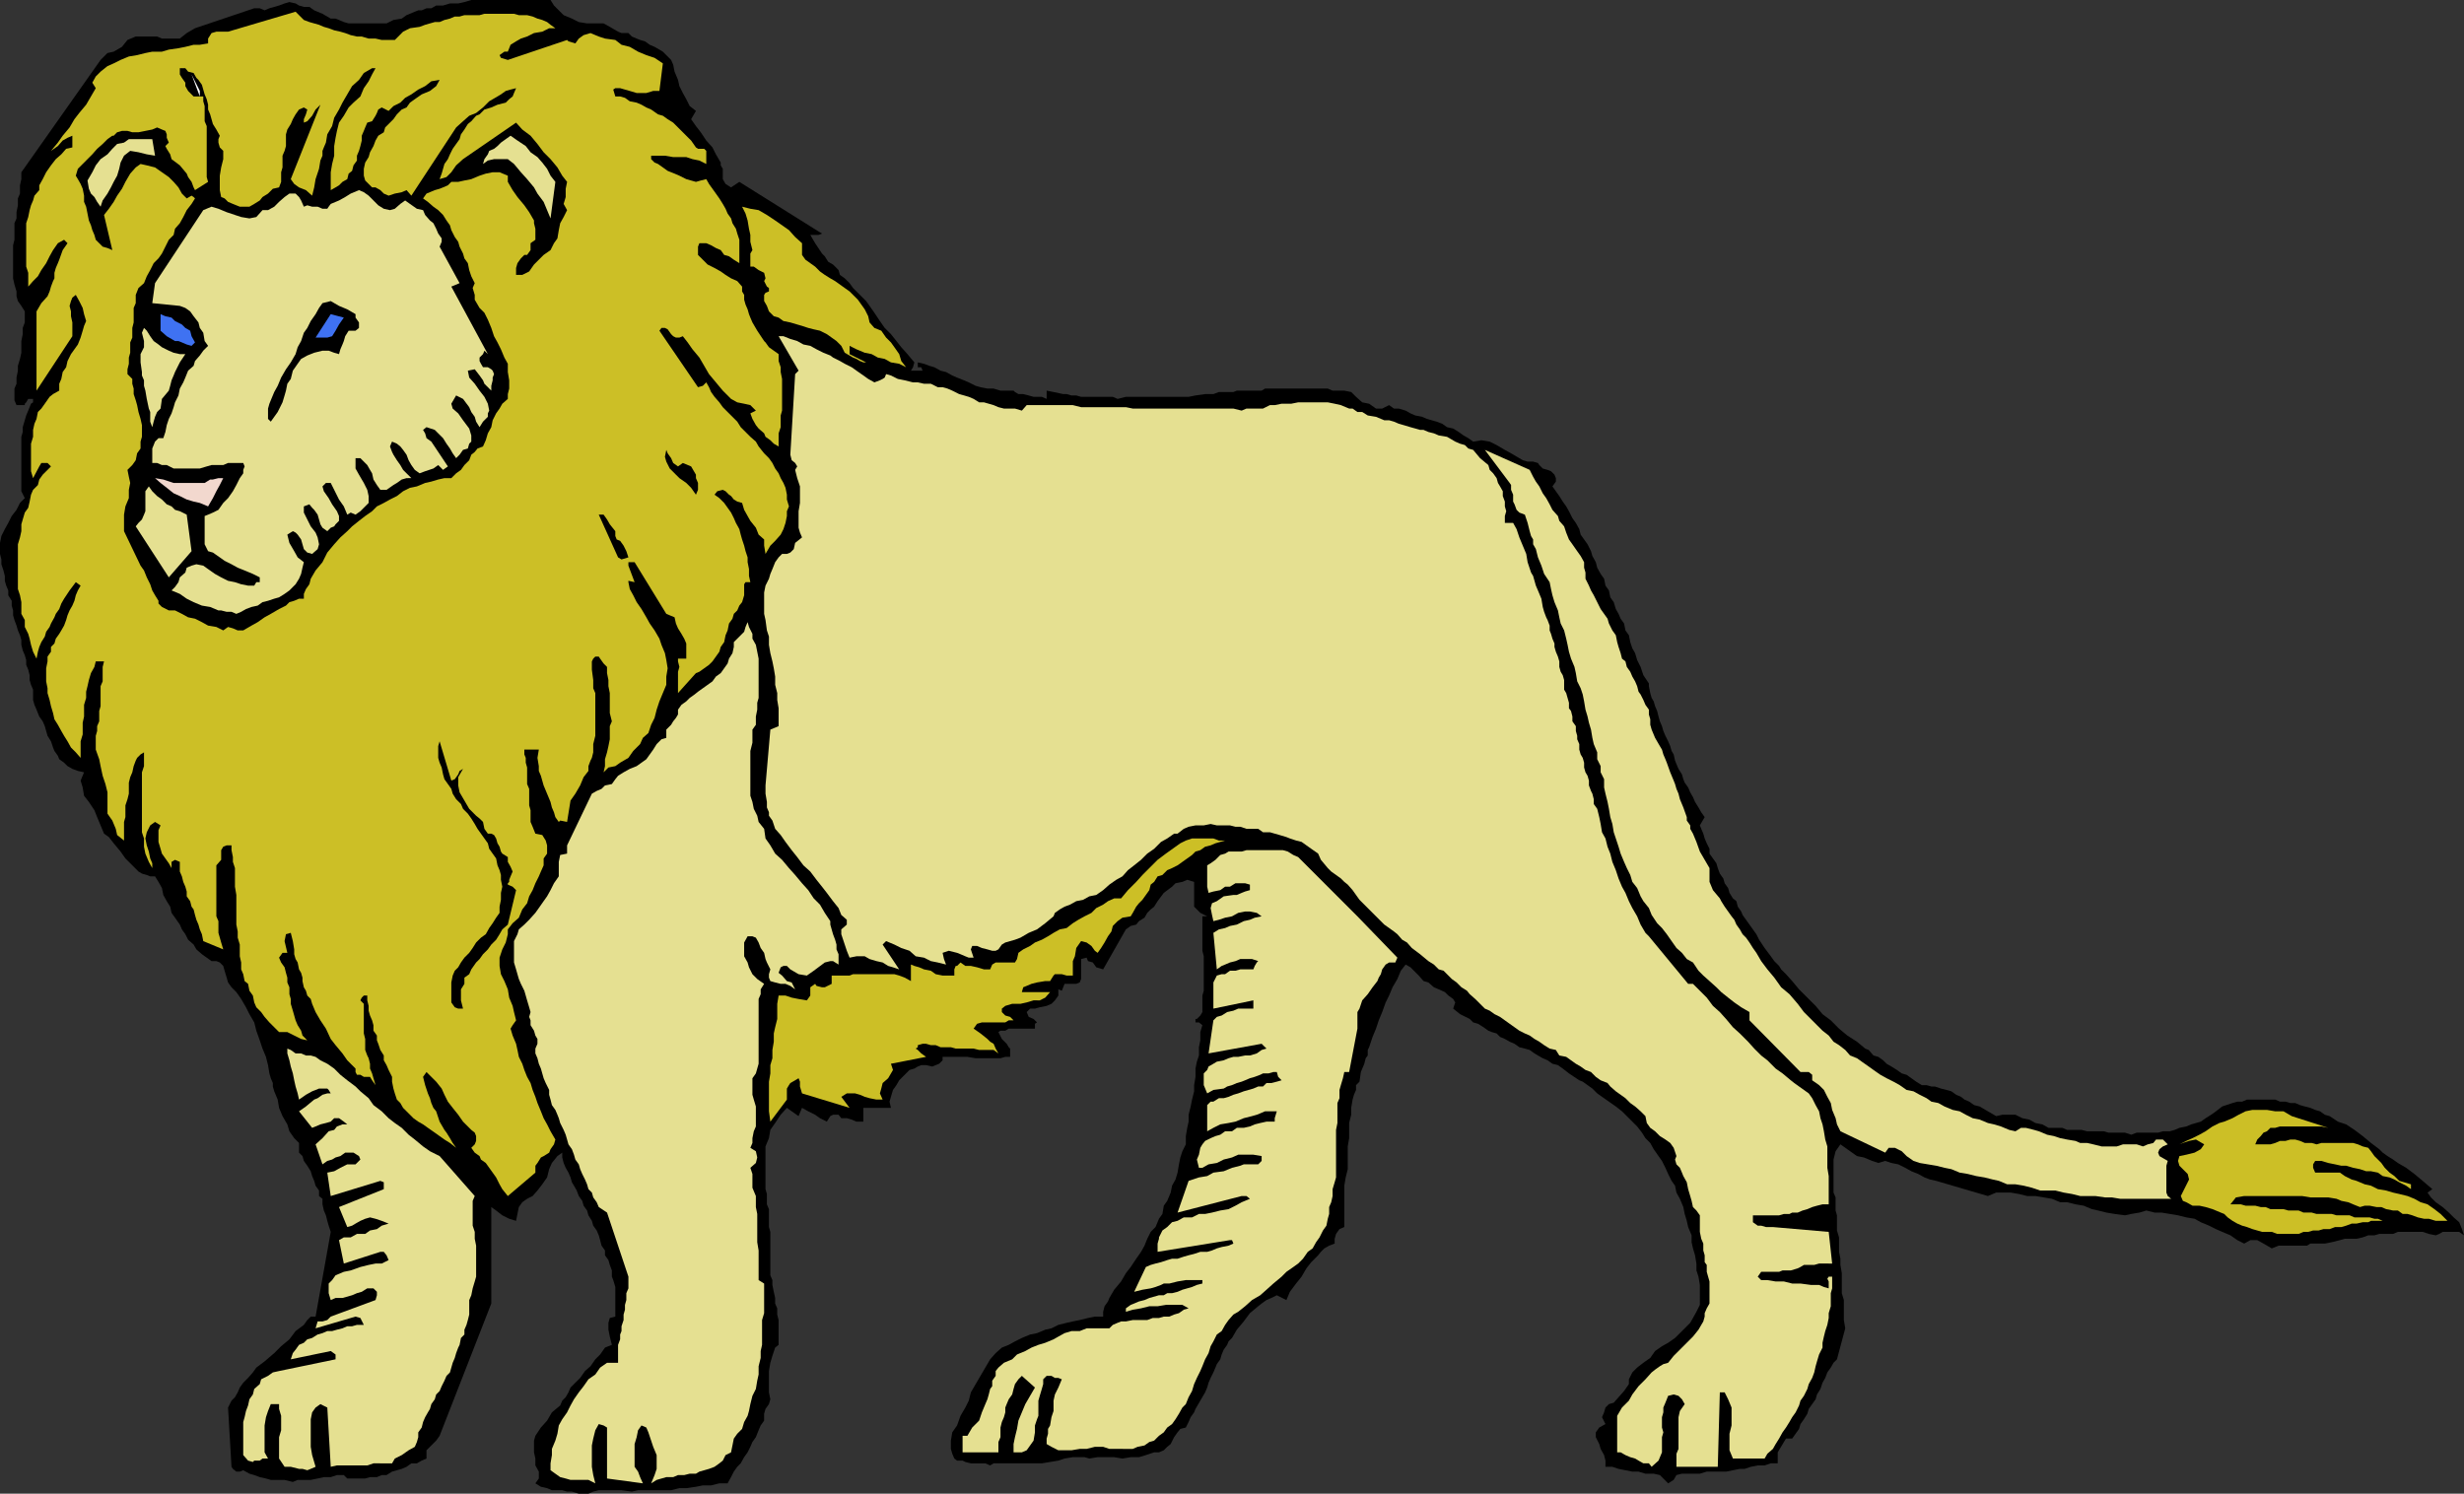 <svg xmlns="http://www.w3.org/2000/svg" width="357.598" height="216.801"><rect width="100%" height="100%" fill="#333333" stroke="none"/><path d="m79.898 0 .5.8.7.7.703.7L83 2.7l1 .5 1.2.198h2.398l.902.5 1.2.7.5.203h1l.5.5.698.297.5.203.7.199.703.5.699.3 1.2.7 1.198 1.2.301.698.2 1 .5 1.2.199.902.5 1 .5.898.5 1 .902.7-.7 1.203.7 1 .7.898.8 1.2.898 1 .5 1 .7 1.199V24l.3.5V26l.403.7.797.5 1.203-.802 11.5 7.2.5.3-.5.2h-1.203l.703 1.203 1 1.5.398.398.5.801.7.398.8.801.2.7.699.5.703.699.5.703 1.898 1.898.5.7.7 1 .8 1.199.7 1 .902.902.797 1 .703.898.898 1 1 1.2-.199.703-.3.5h1.698l-.199-.5h-.5v-.703l.899.203.8.297.7.203.902.5.8.199.9.5.698.3 1 .4.7.3 1 .5.703.2 1 .198h.898l1 .301h1.899l.203.2.5.3h.699l.8.2.7.199h1.2l.698.3V56.7l1 .2 1.403.3h.5l.699.2h.7l.698.199h4.602l.7.3 1.198-.3h9.102l1-.2 1.398-.199h1.2l.8-.3H179l.5-.2h3.598l.5-.3h9.101l.7.3h1.699l1 .2.703.699.898.8 1 .2 1 .703h.899l1-.5.703.5H203l1 .297.7.402.698.3 1 .2.7.3.703.2.699.2.8.3.7.5.898.2.801.5.7.5.699.398.703.5 1.199-.2 1.2.2 1 .5 1.198.703.903.5 1.199.699.5.3.7.2h.8l.7.2.198.3.5.5.7.2.5.198.5.5.203.5v.5l-.5.7.5.703.5.699.5.8.5.7.398.7.5 1 .5.698.5.903.2.797.5.703.5.699.5 1 .199.7.5.898.203.8.5.903.5.699.199 1 .5.7.2 1 .5.698.3 1 .398.7.301.703.5.699.2 1 .5.7.199 1 .3.898.403.703.297 1 .5 1L238.5 98l.8 1.2v.398l.2 1 .2.703.3.5.2.699.3.7.2.8.198.7.301.698.2.7.3.703.399.797.3.703.2.699.3.5.2.898.203.5.297.7.5.8.203.7.199.5.5.703.3.699.4.7.3.698.5.801.398.7.5.699-.699 1.203.2.5.3.699.2.7.3.698.399.801v.7l.5.699.5.703.203.699.297.8.5.7.203.7.5.698.199.7.5.8.5.403.2.797.5.703.198.5 2 2.797.403.8.797 1.2.902 1.203.5.699.7.7.3.5.7.698.898 1 1 1.2L263.5 146l1 1.2 1.2.898 1.198 1.203 1.2 1 1.402.898 1.2 1 .5.2.698.8.7.2.703.5.5.5.699.402.8.5.7.5.7.199 1.398 1 .8.5h.7l.703.2h.5l.898.3.801.2.7.198.698.5.7.301.5.399.703.3.699.5.8.2 1.2.703 1.2.699.898-.2h1.902l1 .5 1 .2.898.5 1 .2.903.5h2l.699.3h2.098l.8.2h2.403l.699.198h2.398l.903.301.797-.3h3.101l.7-.2h1l.699-.199.703-.3 1-.2.699-.3 1.398-.4.7-.5.8-.5.7-.5.902-.702 1.5-.5.7-.2h.698l.7-.3h4.101l.7.3h.8l.7.2h.699l.703.3.699.2.8.203.7.297.7.203.698.5.7.199 1.203.8 1.199.4 1.2.8 1.198.898 1.2 1 1.203.903.5.5.699.5.8.5.7.5 1.2.699 1.198.898 1.2 1 1.402 1.2-.7.5.5.703.7.699 1 .7.898.8.7.7.8.698.403 1 .297.903-.7-.5H354.5l-.5.297-.5.203-1-.203-.902-.297H348l-.7.297h-2l-.702.203h-.899l-.8.297-.899.203h-1.7l-.702.199-1.2.3-1 .2h-2.097l-.5.3h-4.102l-1 .4-1.199-.7-.902-.5h-1l-.899.5-1-.5-1-.7-1.199-.5-.902-.402-1-.5-1.2-.5-.898-.5-1.2-.199-1.202-.3-2.399-.399h-1l-1.199-.3-1 .3-1.2.2-.902.198-1.5-.199L305.7 176l-1.199-.3-.902-.2-1.2-.5-1.199-.2-1.199-.3h-1l-1.2-.5-1.202-.2-1.2-.202H294.2l-1.2-.298-1.2-.203h-2.1l-1.2.5-7.5-2.2-.902-.199-.797-.3-.903-.5-1-.399-.898-.5-1-.5-1-.2-.902-.3-1 .3-.899-.3-1.199-.5-1-.2-2.402-1.702-.7 1-.3 1.203v4.797l.3.703v1.898l.2.7v2.199l.3 1v2.101l.2 1v.899l.203 1.203v2.898l.297 1v2.899l.203 1.203-1.203 4.5-.5.5-.399.699-.5.7-.3.8-.399.7-.3.898-.5.8-.2.7-.5.703-.5.699-.2.7-.5.8-.5.7-.202.698-.5.7-.5.703h-.899l-1.199 2v1.597h-1l-.902.301h-1l-1 .2-.899.3h-.699l-2 .399h-2.8l-1 .3h-2.602l-.797.2-.403.703-.8.5-1.2-1.203-.898-.2h-1.2l-1-.3h-.902l-2-.399-.898-.3h-1V212l-.2-.8-.5-.9-.202-.702-.5-1v-.7l.5-.699.902-.5-.5-1 .3-.699.2-.7.5-.5.7-.202.698-.797.801-.903.7-1v-.699l.5-1 .699-.699.902-.7 1-.702.7-1 1-.7.898-.5 1-.699.703-.699 1.5-1.5.398-.7.5-.902.5-1V186.5l-.199-1.2-.3-.902v-1l-.2-1.199-.3-1-.2-.898v-1l-.5-1.203-.2-.899-.3-1-.2-1-.5-1.199-.5-.902-.202-1-.5-.7-.5-1-.399-.898-.5-1-.5-.7-.699-1-.5-.902-.7-.699-.5-.8-.702-.899-2.2-2.2-.898-.702-2-1.399-.7-.5-.702-.699-1.399-1-.5-.2-1.5-1-.898-.702-.703-.5-.797-.2-.703-.5-.7-.3-.699-.399-.5-.3-.699-.5-.7-.2-.8-.199-.7-.5-.702-.3-.7-.4-.699-.3-.5-.5-.699-.2-.5-.202-.7-.5-.8-.5-.7-.2-.5-.5-1.402-.699-1-.8.301-.899-.3-.5-.7-.5-.5-.5-.898-.402-.703-.297-.797-.703-.703-.2-.7-.8-1.199-1.2L204 140l-.7.898-.5 1.2-.702 1.203-.5 1.199-.5 1-.5 1.398-.5 1.2-.399 1.203-.5 1.199-.5 1.5-.199.398v.801l-.3.399-.2.8-.5 1.2-.2 1.402-.5.5v.7l-.3.698-.2.7-.202 1.203v1L195.8 163v2.2l-.203 1.198v3.301l-.297 1.2-.203 1.199v6l-.7.3-.5.7-.199.703v.699l-.8.3-.7.4-.5.5-.398.5-1 1-.703.898-.7 1.203-.8 1-.899 1.199-.5 1.2-1.398-.7-.801.398-.7.301-.702.5-.5.399-1.2 1-.898 1.203-1 1.199-.7 1.2-.5.5-.202.5-.5.698-.297.7-.203.703-.5.699-.2.5-.3.7-.399.8-.3.7-.2.698-.3.7-.7 1.203-.699 1.199-.2.5-.5.7-.3.698-.402.801-.797.2-.403.5-.5.699-.5 1-.5.402-.5.5-.699.3h-.699l-1.2.4-1 .3h-1.202l-1.2.2-1.199-.2H159.3l-1.203.2-.7-.2H155.7l-1.199.2-.902.3-2.399.398h-7l-.5.301-.699-.3h-2.102l-.8-.2-.399-.199h-.8l-.399-.3-.3-.7-.2-.7v-1.202l.2-1.2.698-1 .5-1.398.7-1.2.5-1 .3-1.202 2.801-4.797.801-.903.898-.8 1-.399.903-.5 1-.5 1.199-.5 1-.199 1.2-.5.898-.2 1-.5 1.203-.3.898-.2 1-.202 1.2-.297 1-.203h1.199v-.7l.203-.8.5-.7.199-.5.7-1.199 1-1.199.698-1.2.7-.902.8-1.199.7-1 .5-.898.402-1 .5-1 .7-.703.5-1.2.5-.699.198-1.199.5-.7.5-1.202.2-1 .5-.899.3-1 .2-1.199.203-1 .297-.902.5-1v-1.2l.203-1.199.199-.898v-1l.3-1.203.2-1 .3-1.2v-.898l.2-1.2v-1.202l.2-1 .3-.899V152l.2-1v-1.2l.3-1-.5-.402h-.5v-.5h.2l.5-.5.3-.5V144.5l.2-.7v-5l-.2-.8v-5h.7l-1-.5-.5-.5-.4-.402V128l-1-.3-.702.3-1 .2-.5.5-1.2.898L168 130.8l-.5.797-.5.402-.5.5-.402.7-.797.5-.403.5-.8.198-.7.5-3.3 5.801-1-.3-.5-.7-.7-.199-.199-.5-.8.2v2.898l-.2.5-.5.203H154.5l-.2.5-.202.5-.5-.203v.902l-.5.7-.5.5-.7.3-1 .2-.699.198h-.699l-.5.5.3.7.7.3.5.5-.3.2v.703h-3.802l-.5.297h-.699l-.3.203.5 1 .699.699.3.5.2.2v1.198h-.7l-.699.2h-3.601l-1.2-.2h-3.597v.5l-.5.5-.5.2-.5.203-.903-.203h-.699l-.5.203-.5.297-.699.203-1.5 1.5-.402.699-.5.7-.297 1-.203.698.203.903h-4v2h-1l-.703-.301-.7-.2h-.8l-.399-.5h-.8l-.399.2-.5.8-1-.5-.7-.5-1-.5-.902-.5-.5 1.2-1.699-1.2-.898 1-.801 1.2-.7 1-.202 1.2-.5 1.198v6.2l.203.703v1.5l.297.699v2.598l.203.703v6.297l.297.703v.699l.203 1 .199.898v.801l.3.7v.902l.2.797v3.601l-.5.399-.402 1.203-.297 1-.203 1.199v3.098l.203 1-.203.703-.5.699-.2.7v1l-.5.698-.3.7-.399 1-.5.703-.3.699-.399.8-.5.7-.5.898-.5.5-.5.7-.402.8-.5.903h-1.2l-1.199.297H102l-1 .203-1.402.199h-1l-1.2.3h-4.8l-.899.2-1.5-.2h-3.3l-.801.2-.7.3H84l-1-.3h-.7l-.702-.2h-1.5l-.7-.3-.898-.2-.8-.5.5-.702v-1l-.5-.899v-1l-.2-.898v-1.703l.2-.7.8-1.199.898-1 .7-1.199 1.203-1 .297-.7.5-.5.402-.702.3-.7L84.2 200l.698-1 .801-.7.7-1 .699-.702.703-1 1-.399L88.5 194l-.2-1v-1l.2-.7.8-.202V186.8l-.3-1-.2-.5v-.903l-.3-.8-.2-.7-.5-.699v-.699l-.5-.7-.202-.8-.2-.7-.3-.702-.5-.7-.2-.699-.5-.8-.199-.7-.5-.699-.199-.7-.5-.702-.3-.797-.4-.703-.3-.5-.2-.7-.3-.699-.402-.699-.297-.7-.203-.8v-.7l-.7.5-.8 1-.399.9-.3 1.198-.7 1-.699.903-.7.797-.8.402-.7.5-.5.7-.202 1-.2 1-1-.302-1-.5L72 175.7l-.7-.5v14l-7.5 19.2-.5.699-1.402 1.402v1.2l-.699.3-.699.398h-.8l-.7.5-.7.301-.702.2-.7.199-.8.5h-.7l-.699.3h-1l-.699.2h-2.602l-.5-.5h-1l-.898.3h-1l-.902.2-1 .203h-1.899l-.699.297-1.2-.297h-2l-.702-.203-.899-.2-.8-.3-.7-.2-.898-.5-.5.2h-.5l-.5-.399-.203-.3-.5-8.598.5-1 .5-.5.402-.703.3-.7.5-.699.7-.699.7-.8.5-.7 1.198-.902 1.403-1.2 1-1 1.199-1 .898-1.199 1.2-.898.5-.703.5-.5h.703L48 178.8l-.3-.903-.2-.699-.2-.8-.3-.7-.2-.898v-.8l-.5-.402v-.797l-.5-.703-.202-.7-.297-.699-.203-.699-.5-.8-.5-.7-.2-.7-.5-.5v-1.402l-.699-.699-.699-1-.3-1L41 162l-.5-1.2-.2-1.202-.5-1.2-.202-.699v-.5l-.297-.699-.203-.7-.2-1.202-.3-1.2-.5-1.199-.399-1.199-.5-1.402-.3-1.2-.7-1.199-.5-1L35 145l-.7-1-.702-.7-.5-.702-.2-.7-.3-1-.2-.699-.5-.5-.5-.199H30.7l-1.398-1-.801-.7-.402-.702-.797-.7-.403-.8-.5-.7-.3-.699-.7-1-.5-.699-.199-.902-.5-.797-.5-.903-.199-1L23 128l-.5-.8h-.7l-.5-.2-.702-.2-.5-.3-.899-.902-1-1-.699-1-1-1.2-.7-.898-.702-.5-.5-1.2-.5-1.202-.399-1-.8-1.2-.7-.898-.199-1.2-.3-1 .5-1.202-.9-.2-.8-.3-.7-.399-.5-.5-.702-.5-.2-.5-.5-.699-.199-.5-.3-.902-.5-.797-.2-.703-.199-.7-.3-.699-.5-.699-.4-1-.3-.7-.2-.702v-1.5l-.3-.7-.2-.699V98l-.202-.8-.297-.7v-.7l-.203-.702-.297-.7-.203-.8v-.7l-.2-.699-.3-.699-.2-.7-.3-.8-.2-.7v-.702l-.199-.7V87.2l-.5-.8v-.7L.9 85l-.2-.7v-.702L.5 82.8l-.3-.903V81.2l-.2-.8v-1.6l.2-1 .5-1 .5-.903.5-1L2.397 74l.5-1 .7-.7-.5-1v-7.902L3.3 62.7V62l.297-1 .203-.7.297-.702.203-.5.199-.5.3-.2v-.5h-.702l-.297.5-.203.2v.203h-1.2l-.3-.703v-1.7l.3-.699v-.898l.2-1v-.703l.3-1 .2-.899V49.5l.203-1v-.902l.297-.797v-1.602l-.5-.8-.5-.7-.2-.699v-.7l-.3-1-.2-.902v-4.8l.2-.797v-2.403l.3-.699v-.898l.2-1v-1l.3-.703v-1.2l.2-.898v-1l.5-.7 11-15.6 1-1 .902-.2 1.2-.7.8-1 1.2-.5h3.1l.7.298h2.598l1-.797 1.203-.703 8.597-2.899h.801l.7.301.699-.3.703-.2.699-.2.8-.3.7-.2.898.2.5.3.7.2h.8l.7.5L46.8 2l1.2.7h.7l.5.198.698.301.7.2h5.5l1-.5 1.203-.2.699-.5 1.2-.5.5-.199h.5l.698-.3h.7L63.3.8h1l1-.3h1.2l.898-.2 1-.3h11.5"/><path fill="#ccbf26" d="M80.598 4.098h-.899l-1 .5L77.5 4.8l-1 .5-.902.297-.7.402-.8.5-.399 1h-.5L72.5 8l.2.398 1 .301 8.6-2.898.2.199 1 .3.5-.702.7-.5 1-.297 1.198.5.903.297 1.5.203.898.699 1.2.3 1.199.7L93.8 8l1.2.398 1.2.801-.5 4h-.9l-1 .301h-1.402l-1-.3L90 12.8h-.7l-.3.2.3 1h.7l.7.2.698.5 1 .198.7.301.703.399.699.3 1 .7.7.203.698.5.801.5 1.899 1.898.703.7.699 1 .3.199h.9l.3.3v1.903l-1-.5-1-.203-.902-.297h-1.899l-1.199-.203h-2v.5l.5.5.5.203 1.398 1 1 .398.7.301 1 .5.703.2.699.198.7-.199.8-.199.398.7 1 1.398.5.703.5.797.403.703.297.699.5.7.203.698.5.801.199.7.3.902v3.398l-.8-.5-.7-.5-.702-.199-.5-.7-.7-.3-.699-.402-.699-.297h-1l-.2.5V37l1.4 1.398 1 .5.898.5.703.5.797.5.902.403.7.797v.703l.3.5v.699l.2.7.3.698.2.7.198.5.301.703.7 1.199 1 1.5.199.2.5.698.703.5.699.5v1l.3.903V54l.2 1v4.598l-.2.703V62l-.3.898v1.903l-.7-.403-.5-.5-.702-.5-.2-.5-.8-.699-.399-.5-.5-.898-.3-.801.8-.402-.8-.797-.899-.203-1-.2-.902-.5-1.2-1.199-2-2.398-.699-1.203-.699-1.2-1-1.199-.7-1-.702-.898-.5.199h-.5l-.399-.2-.3-.3-.5-.7-.399-.202H96l-.3.402 5.6 8.2.7-.2.5-.5.398.7.301.698.5.7.7.8.5.7.699.703.703.699.699.7.5.8 1.398 1.398.801.7.399.703.8 1 .7.699.5.7.402.8.5.7.3.698.4.7.3.703.2 1v.699l.3 1-.3.7v.698l-.2 1-.3.903-.4.797-.8.902-.7.7-.702 1.198-.2-1.199v-.898l-.8-.703-.399-1-.8-1-.399-.7L108 74l-.3-1-.7-.2-.5-.3-.402-.5-.297-.2-.5-.5-.403-.202-.8.203-.399.5.7.5.699.699 1 1.398.402.801.3.7.5.902.2.797.2.703.3.898.2.801.3.898v.7l.2 1v1l.198.902h-.699l-.199.3v1.598l-.3 1-.4.5-.3.7-.5.5-.2.703-.5.699-.202 1-.297.7-.203 1-.5.698-.2.7-.5.703-.5.699-.5.5-1.398 1-.5.2-2.602 2.898V97.5l.2-.7-.2-.8v-.402h1.2v-2.2L99.3 92.7l-.402-.7-.5-.8-.3-.7-.2-.902-1.199-.5-4.601-7.5h-.899v.5l.899 2.402-.899-.2v.2l.2 1 .5.898.5 1 .699 1 .703 1.2.5.902.699 1 .7 1.2.3.898.5 1.203.2 1L96.897 97l-.199 1.2v1.198l-.5 1.2-.5 1.203L95.3 103l-.301 1.2-.5 1-.402 1.198-.797.7-.403.902-1 1-.699 1-1.199.7-.7.5-1 .198-.702.7.203-.899v-1l.297-1 .203-.898.199-1v-1.903l.3-.699-.3-1.199v-2.902l-.2-1v-.899l-.202-1v-.898l-.5-.5-.5-.703-.2-.297h-.5l-.3.297-.2.402v1.2l.2 1.5v1.198l.3.7v6.203l-.3 1.199v1.2l-.2.8-.199.398-.3.801v.7l-.7.902-.5 1.199-.699 1.2-.7 1-.5 3.1-1-.202-.202.203-.5-.703-.2-.7-.3-.699-.2-.8-1-2.399-.199-.7-.199-.702-.3-.7v-.699L78 110l.2-1.2h-2.102v.7l.203.5v.7l.199.698v2.403l.3.699v2.398l.2.7v1.703l.3.699.4 1 1 .2.5.8.198.7v1.198l-.5.7v1l-.398.902-.3.7-.5 1-.4 1-.5.898-.3 1-.7.902-.5 1.2-.902.8-.699.898v.7l-.3 1.203-.5 1L72.5 139v1.2l.2 1.198.5 1 .5 1.2.198 1.203.5 1.199.2.898.3 1.2-.5.703-.3.5.3 1 .5 1.199.2.898.203 1 .5 1 .297.903.402 1 .5.898.3 1 .4 1 .3.899.5 1.203.398 1 .5.898.5 1 .7 1.2-.2.699-.5.703-.199.5-.8.5-.399.199-.5.8-.3.4v1l-4 3.398-.802-1-.398-.7-.5-1-1.5-2.097-.7-.5-.202-.5-.7-.5-.5-.703.5-.5.2-.5v-.7l-.2-.5-.5-.398-1.199-1.2-.699-1-.8-1-.7-.902-.5-1-.402-.898-.797-1-.703-.7-.7-.702-.5.703.301 1.199.399 1.2.3.698.2.7.3.703.403.5.5 1.5L64.5 164l.3.398.5.801.4.7.5.699-.9-.7-.8-.5-.7-.5-.702-.5-1-.699-.7-.5-.699-.398-.699-.5-.7-.703-.8-.797-.402-.703-.5-.5-.297-.899-.203-.699-.2-1v-.7l-.5-1-.3-.702-.399-.7v-.699l-.5-.8-.3-.899-.2-.5v-.7l-.5-.702v-.797l-.199-.703-.3-.7-.2-.699V146l-.2-.8v-.7h-.5l-.3.3-.2.4.5.5v4.3l.2.8v1.598l.3.801.2.399.2.8v.7l.3.703.2.699.3 1-.5-.7-.3-.5h-.9l-.5-.3h-.5l-.202-.402v-.5l-1.2-1.2-.699-1-1-1.199-.699-.898-.7-1.5-.8-1.203-.7-1.2-.5-1.199-.202-.699-.5-.5-.2-.7-.3-.5-.2-.902v-.5l-.199-.699-.3-.5-.2-1-.3-.5-.2-.699v-.7l-.199-1.202-.3-1.2-.7.2-.2 1 .4 1.703H41l-.5.699.3.7.5.698.2.801.2.7v.699l.3.703v1l.2.699v.7l.3 1 .398 1.398.301.703.5.797.2.703.699.699-.899-.2-2-1H40.5l-.7-.702-.702-.7-.7-.8-.5-.7-.699-.699-.3-.699-.2-1-.5-.7-.199-1-.5-.402-.2-1-.3-.699v-1l-.2-.898v-1.703l-.3-1v-.899l-.2-1v-4.3l-.202-1.2V126l-.297-.902v-.7l-.203-1v-.699h-.7l-.5.2-.3.5v1.402l-.7.797V133l.301.7v1.698l.2.7.199.703.3 1-2.898-1.203-.2-1-.3-.7-.2-.699-.3-.699-.2-.7-.202-.8-.297-.402-.203-.797-.5-.703v-.7l-.2-.699-.3-.699-.2-.8-.3-.7v-1.402l-.7-.297-.5.297V126l-.398-.7-.5-.702-.5-.7-.2-.699-.3-1V120.5l.3-.7-.8-.5-.7.5-.5 1-.202.9.203 1 .297.898.203 1 .297.703V126l-.5-.902-.5-1.2-.2-1V121.7l-.3-.898v-8.703l.3-.899v-2l-.5.301-.5.5-.199.398-.3.801-.2.899-.3.703-.2.797v1.601l-.199.8-.3.898v1.7l-.2.703V122l-1-.8-.2-.9-.5-1.202-.702-1V115l-.297-1.2-.403-1.202-.3-1.399-.2-1-.5-1.398v-2l.2-.703v-.7l.3-.699v-1.5l.2-.699v-2.902l.3-.7v-2.097l.2-.801h-1.2l-.199.8-.5.9-.3 1-.2.898-.199.8v.903l-.3 1V104l-.2.898v1.7l-.3 1V110l-.7-.8-.7-.7-.5-.902-.5-.797-.402-.703-.5-.899-.5-.8-.199-.899-.3-1-.2-.902-.3-1v-.7l-.2-1V97l.2-1v-.7l.5-.702v-.7l.5-.5.199-.699.5-.699.3-.5.403-.7.297-.8.203-.7.297-.702.402-.7.3-.699.2-.8.3-.7.4-.699-.7-.5-.902 1.2-.797 1.198-.403.7-.3.8-.5.7-.2.5-.5.902-.199.5-.5.7-.199.698-.5.801-.3.7-.2.699-.2 1-.5-1-.3-1-.2-.899L4.099 92l-.5-1v-1l-.5-.902v-1.7l-.2-1-.3-.898V79l.3-1 .2-.902v-1l.203-.7.297-1 .5-.699.203-.898.199-1 .3-.703.7-.7.2-.8.5-.7L7.397 67.7l-.5-.5H6l-.3.5-.9 1.7-.3-1v-4l.3-1v-1l.2-.9.3-.7.2-1 .5-.5.5-.702.7-1 .5-.399.898-.5v-1l.3-.699.2-1 .5-.7.203-.902.5-1 1-1.398.398-1L12 48l.2-.7.3-.702-.3-1-.2-.899-.5-1-.5-.898-.5.398-.2.5-.202.7.203.8v.7l.199.902v2l-5.2 7.898V45.2L6 44l.898-1 .301-.7.2-.702.3-.797.2-.403v-.8l.199-.7.3-.699.2-.5.5-1.398.703-1-.5-.5-.903.5-.699 1-.5.898-.5 1-.699 1-.5.899-.7.703-.702.797v-2l-.297-.899v-6.3l.297-.899.203-1 .199-.7.3-.702.2-.7.7-.8v-.7L6.2 26l.5-1 .698-1 .7-.902.8-.7.7-.8.902-.2V19.7l-.7.3-.702.398-.7.801-1 .7 1-1.2.7-1 1-1.199.703-1.2.699-.902 1-1.199 1.398-2.398-.5-.801.5-.902.7-.7 1-.8.902-.399 1-.5 1.2-.5L19.897 8l1.2-.3 1-.2H23.5l1-.3 1.398-.2 1-.2 1.2-.3H29l1.2-.2v-.702l.5-.797.698-.203h1.7l9.8-2.899 1.2 1.2.8.3.7.2.703.199.699.3.7.2.8.3.898.2.7.203.8.297.903.203h.699l1 .297h1l.898.203h1.903L58.5 4.598l1-.5 1.398-.2.801-.3 1.399-.399h.703l.699-.3.8-.2.7-.3h.7l.698-.2h2.2L70.3 2h4.297l.703.2h1.2l.8.198.7.301.7.2.698.3.5.399.7.5"/><path d="m31.898 19.7-.199.5v.5l.2.698.5.5v1.2l-.301 1.203-.2 1.199v2.098l.2 1 .5.203.5.5.703.297 1 .402h1.398l.7-.402.8-.5.399-.5.8-.5.7-.7.902-.199.3-.8V25l.2-.7v-1.702l.3-.7.2-.699V19.5l.2-.7.5-.8.3-.7.398-.702.5-.7.7-.3.5.3-.2.7-.3.703v.5l.5-.203.703-.797.5-.903.699-.699L42.2 26l.5.7.698.5 1 .398.903.8.297-1.199L45.8 26l.5-1.5.199-1.2.3-.702v-.7l.2-.5.3-.699.2-1.199.7-1.2.3-1.202.7-1.2.5-1 1.398-2.398 1-.902.703-1 1.199-.7h.5l-.5.903-.5 1-.7 1L52.3 14l-1 .898-.702.7-.7 1.203-.699 1L48.9 19l-.2 1-.199 1.2v1.398l-.3 1.203L48 25v2.598l.7-.399.5-.3.5-.5.698-.399.2-.8.5-.4.203-.8.5-.7v-.702l.297-.7.203-.699.199-.8v-.7l.3-.699.2-.5.3-.7.7-.202.5-.797.2-.403.198-.5.5-.3 1 .5.7-.7 1-.5.703-.699.898-.5 1-.699 1-.5.899-.7 1.203-.202-.5.902-.903.7-1.199.5-1 .698-.699.5-.5.7-.7.3-.702.7-.5.703-1.2 1.199-.199.7-.8.5-.399.698-.3.801-.5.899-.2.703-.5.797-.2.902v1l.2.7 1 1h.5l.7.398.5.5.698.3.903-.3 1-.2.699-.3.7.8 6.5-9.898 1-.902.898-.797 1-.403 1-.8.902-.899L72.2 14l.5-.3.698-.5.7-.2.8-.2-.3.7-.2.5-.5.398-.5.5-1.199.301-.898.399-1 .3-.703.7-.5.203-.7.797-.5.402-.5.8-.5.7-.199.7-1 1.398-.398.8-.301.7-.5.703-.2.699-.202.7-.297.8 1-.3.699-.7.7-1 1-.902 7.698-5.297.903 1 1.199.898 1 1.2.898 1.199 1 1 1 1.203.7 1.199.703.898-.203 1v1.2l-.297 1 .5.902-.5 1-.5.898-.203 1-.2 1.2-.5.703-.5 1-1 .699-1.398 1.398-.7 1-1 .5h-.902v-1l.2-.699.5-.699.5-.5h.402l.5-.7v-1l.7-.5v-1.6l-.2-.802V32l-.7-1.2-.702-1-1-1.202-.7-1-.699-1.2V25.5L72.5 25h-1l-1 .2-.902.3-1.2.5-1 .2-.898.198h-1l-.5.5-.7.301-.5.2-.702.199-1.2.5-.5.703.7.5.8.699.7.5.703.7.5.8.5.7.199.698.5 1 .5.7.2.703.5 1 .198.699.5.7.2 1 .3.898.5 1-.3.703.3 1v.699l.7 1.2.703.698.5 1 .5 1.2.398 1.203.5.898.5 1 .5 1.2.5.902V54l.2 1.2v1.198l-.2.801v.7l-.8.699-.399.703L72 60l-.5 1-.2 1-.5.898-.3 1-.402.903-.797.297-.403.5-.5.402-.3.8-.7.7-.5.7-.699.5-.699.698h-1l-.902.2-1 .3-.899.2-1.199.5-1 .203-1 .5-.902.699-1 .5-.899.5-1 .5-.699.7-1 .698-.902.7-1 .8-.7.7-1 .902-.898 1-1 1.2-.7 1.398-1 1.203L45.099 84l-.2.8-.5.7-.3.7v.698h-.7l-.699.301-.699.2-.5.5-1 .5-1.2.699-.902.5-1 .703-.898.5-1.2.699h-.8l-.7-.3-.702-.2-.7.5-1-.5-1.199-.2-.898-.5-1-.5-1-.202-.903-.5-1-.5H24.5l-1-.5-.5-.5v-.399l-.5-.8-.402-.7-.297-.898-.5-1-.403-1-.5-.703-2.398-5v-2.399l.2-1.199.5-1.2v-1.202l.198-1-.199-.899-.199-1 .7-.699.5-.7.198-1 .5-.702v-1l.2-.7V61.7l-.2-.898-.3-1-.2-1-.199-.703-.3-.899v-.8l-.2-.7V55l-.699-.7v-.702l.2-.797v-.903l.198-.699v-1.5L19.2 49v-1.402l.2-.797v-2.102l.3-.699v-1.2l.399-1 .8-.702.403-1 .5-.899.5-1L23 37.5l.5-.7 1-2 .7-.702.198-.899.7-.8.5-.899.5-1 .703-.902.5-.797-.203-.203-.297-.2-.703.403-.7-.703-.5-.899-.699-.8-.699-.7-2-1.398L21.3 24l-.902-.2-.699.5-.8.9-.7 1.198-.5 1-.699 1-.5.903-.7 1-.702.898 1.203 5.102-.703-.301-.7-.2-1-1-.199-.702-.3-.7-.2-.699-.3-.699-.399-2-.3-.7v-.902l-.2-1-.3-.699-.4-.699-.3-.5.3-1 .7-.7.7-.702.698-.7.7-.8.8-.7.7-.699.703-.5h.199l.5-.5.7-.199h.8l.7.2h.898l2-.4.703-.3.699.3.5.2.2.5v.5l.3.7-.5.5.2.398.5.8.198.7 1.2.902 1 1.2.203.5.5.698.297.801.203.399 1.898-1.2L30 25.7v-7.398l-.3-.703v-2.2l-.2-.699V14h-1.402l-.297-.3-.5-.5-.403-.7V12l-.5-.7-.3-.5v-.902h.8l.403.5.797.2.402.703.3.297.5.703.4 1.398.3.7.2.8v.7l.3.699.2.703.198.699.5.8.5.9"/><path fill="#fff" d="m29 14-1.2-3.2 1.2 2.4zm0 0"/><path fill="#e5e091" d="m80.598 26.398-.7 5.301-1-2.398L78 28.098l-.5-.899-1-1.199-.902-1-1-1.2-.899-.702h-2l-.898.203-.703.5.203-.703.5-.7.199-.5.7-.3.5-.399.5-.5 1.398-1 1 .7 1.203.8.699.899 1 .703.7.797.698.902.5 1 .7.898m-58.5-6.198.402 2.398-1.2-.2-1.202-.3-1.2-.2-.898.7-.5 1-.2.902-.3 1-.5.898-.402.801-.5.899-.7 1-.3.902-.5-.7-.399-.702-.5-.5-.3-.7-.2-1.199.7-1.199.5-1 .699-.902 1-.7.703-.8.699-.7 1-.199.7-.5h3.398m36 9.399.703-.5.699.5 1 .703.898.199.301.7.7.8.5.398.402.801.297.7.5.699v.5l-.297.703 2.898 5.297-1.199.5 5.3 9.8-.5-.5-.202.5-.5.5v.5l.203.403.297.5h.703l.5.297.199.203.2.5-.2.5v.398l-.2.801v.7l-1-1-.202-.5-.5-.7-.7-.902-1 .203.2 1 .8.898.7 1 .703.899.5 1 .199 1-.2.402v.5l-.702.7-.5.8-.5-.8-.2-.7-.5-.7-.3-.702-.899-1.2-1-.5-.699 1.2.2.703.8.699.7 1 .898 1.2.3 1v.898l-.3.3-.2.7-.699.203-.5.699-.5.5-.5-.7-.398-.702-.5-.7-.5-.8-1.203-1.2-1.2-.398-.5.398.301.5.2.7.699.5L65 67.699l-.7.5-.702-.699-.7.5-1.199.398-.8.301-.7-.5-.5-.699-.398-.7L59 66l-.5-.7-.402-.5-.5-.402-.7-.3-.3.703.3.797.2.402.5.8.5.7.402.7 1.2 1.198H59l-.7.2-.702.5-.5.3-1 .7h-.899l-.5-.7-.5-.8-.199-.899-.3-.5-.4-.699-1-1h-.702V68l.5.898.703 1.2.5 1L53.5 72v1l-1.2 1.2-.702.5-.7-.302-.5.301-.5-1.199-.699-1-.699-1.402-.5-1h-.7l-.5.5.2.703.7 1 .5.898.698 1 .301.7v.699l-.5.5-.199.3-.5.2-.5.5-.7-.5-.3-.5-.2-.7-.202-.699-.5-.699-.297-.3-.403-.5-.8.3v.898l1 2 .703.903.297.699.203 1-.203.7-.797.698-.703-.199-.5-.5-.399-1.398-.5-.703-.3-.297-.399-.203-.8.5.3 1.203.7 1.199.5.898.898.7-.2.8-.199.903-.3.699-.5.8-.899.9-.7.5-.8.5-.7.198-.902.301-.8.2-.7.5-.898.199-.8.3-.7.403-.7.297-.702-.297h-.7l-.8-.203h-.399l-1.199-.5-1.2-.2-1.202-.5-1-.5-1-.699-1.2-.5.5-.5.5-.699.2-.7.8-.702.2-.7.703-.3.699-.2 1 .2.7.5 1 .703.898.5 1 .5 1 .199.902.3 1 .2h.898l.301-.5h.5v-.7l-1-.5-1.199-.5-1-.402-.902-.5-1-.5-.7-.5-1-.699L30.2 80l-.5-1v-4.102l.5-.199.7-.3.8-.399.7-1 .699-.7.703-1 .5-.902.5-1 .5-.699v-.5l.199-.5-.2-.5h-2.202l-.7.301H30.7l-.699.2-1 .3h-3.8l-1-.5h-.7l-.7-.3h-.702v-2.102l.203-.5.199-.5.5-.5h.7l.3-.899.2-1 .3-.898.398-.801.301-.902.2-.7.5-1 .199-1 .5-.898.3-.7.403-1 .797-.702.203-.7.699-.8.5-.7.7-.699-.5-.699-.2-1.2-.5-.702-.2-.797-.702-.903-.5-.699-.7-.5-.8-.3-4-.399.402-2.902 7-10.598 1.2-.5 1 .3 1.198.5 1.2.4.902.3 1.2.2 1-.2.898-1h.8l.903-.5.699-.7.8-.702.7-.5h.898l.5.5.301.5.399.902.5-.2.703.2h.797l.703.3h.699l.2-.3.3-.402 1.2-.5.898-.5.8-.5 1.2-.5.703.3.699.5.7.7.698.703.801.5.899.199.703-.2.797-.702"/><path fill="#ccbf26" d="M116.398 35.3V37l.5.7.7.5.703.5.699.698.7.5.8.5.7.403 1.398 1 .703.5L124.5 43.5l1 1.398.5 1 .2.903.698.797 1 .402.7 1 .703.7.5.698.699 1 .3 1 .7.903-1-.5-1.2-.203-.902-.5-1-.2-.898-.5-1-.199-1.2-.5-1-.5v1.2l2.4 1.199h-.4l-.5-.2-.5-.3-.5-.2-1.202-.699-.5-1-.7-.699-1.398-1-1-.5-.902-.2-.797-.202-.903-.297-.699-.203-1-.297-1-.203-.699-.5-.7-.2-.702-.699-.297-.8-.403-.7v-.898l.2-.301.5-.2v-.5l-.297-.202-.403-.797.2-.403-.2-.8-.8-.399-.7-.5h-.5v-1.898l.301-.5-.3-1.203v-1l-.2-.899L108.5 32l-.3-1-.5-1 1.198.3 1.2.2 1.203.7 1.199.8 2 1.398.898 1 1 .903"/><path d="M51.598 45.598v.5l.5.703v.797l-.5.402h-1l-.5.8-.2.7-.199.5-.3.7-.2.698-.699-.199-.8-.3h-.9l-1.202.3-1 .399-.899.5-.5.703-.699 1L42.2 55l-.5.7-.2 1-.2.698-.3 1-.2.403-.5 1-1 1.398-.402-.398v-1.5l.2-.703.203-.5.5-1.2.5-.898.5-1.2.699-1.202.7-1 .698-1.2.301-1 .5-.898.399-1.2.5-.702.5-1 .703-1 .5-.899.5-.699L48 43.7l1.2.698 1.198.5 1.2.7"/><path fill="#3f72f2" d="m28.3 49.7-.5.5-.702-.2-.7-.3-.5-.2h-.5l-1.199-.7-.898-.8v-2.402l.699.3.898.2.5.5 1 .5.5.5.7.402.203.8.5.9m21.597-3.602-.699 1-.5.902-.5.8-.699.2h-1.7l2.2-3.402 1.898.5"/><path fill="#e5e091" d="M26.098 51.398h.8l-.8 1.2-.7 1.402-.199.5-.3.7-.2.8-.199.7-1 1.198-.2 1.403-.5.5-.3.699-.2.7-.202.8-.297-.8v-1.4l-.203-.5-.297-1.402-.203-1.199-.2-.699v-.8l-.3-.7V54l-.2-1.402v-1.2l.5-1V49.5l-.3-1.2.3-.702.403.402.5.8.5.7.699.5.5.398 1 .5.7.301.898.2m100.8 4.101.801-.3.399-.2.3-.2.2-.5.703.2 1 .5 1 .2 1.199.3h.7l.898.2h1l1 .5h.703l.699.198.7.301 1 .5 1.398.399.703.3.797.5h.703l.699.2.7.203.698.297.801.203h1.602l1 .297.699-.797h6.7l1.198.297h6.5l1 .203H179l1.2.297.698-.297h2.403l1-.5H185l1-.203h1.398l1-.2h4.301l1 .2.899.203 1.203.5h.5l.699.5h.7l.8.5 1.2.199 1.198.5h.7l.703.2.699.3.7.2 1 .3 1.398.398h.5l.703.301.797.2.703.3 1.199.2 1.2.699.698.3.7.2.5.5.703.203 1 1.199 1.199 1 .2.7.5.5.5.698.198.7.301.5.399.703V72l.3.8v.7l.2.7-.2.698v1h1.2l.5.903L220.5 78l1 2.398.2 1.2.5 1.5.3.5.2.703.198.699.301.7.5 1.198.2 1.2.199.703.3.797.2.402.3.8v.7l.2.5.203.7.297.698v.5l.203.7.297.703.203.699v.8l.199.7.3.5.2.7v1.398l.3.5.2.703.2.699v.8l.3.4.2.8v.7l.5.698v.7l.198.703v.5l.301.699v.8l.2.7.3.5.2.7v.698l.199.7.3.5.2.703V114l.3.8.2.4.203.8v.7l.5.698.297 1.2.203 1 .199 1.203.5.898.3 1.2.4 1 .3 1.199.5 1.203.398 1.199.5 1.2.5.898.5 1.203.5 1 .7 1.199.5 1.2.703 1.198.5.5 5.699 6.903h.7l2 2 .898 1.199 1 .898.902 1 1 1.2 1 .902 1.2 1.2.898 1 1 1 .902.698 1.2 1.2 1 .703 1.198 1 .5.398.7.5.703.5.699.5.5.7.5 1 .5.902.2 1 .3.898.2 1 .198 1.2.301 1v3.101l.2 1.2v4.1h-.899l-.8.2-.7.2-.7.3-.702.2-.7.3h-.8l-.399.2h-.8l-.7.198h-3.8v1l.699.5h.5l.703.2h1l8.097.703.5 4.597H264l-.7.2h-1.5l-.5.3-.402.2-1 .3H258.7l-.5.2h-2.601l-.5.703.5.5h.902l1.2.199h1.198l1.2.3h1.203l1.5.2H264l.7.3.698.2v-1l-.199-.402.2-.297h.5V187l-.2.7v1.898l-.3 1v.703l-.2 1-.3.898-.2.801-.199.898v.7l-.5 1-.3 1-.2.703-.2.898-.3.801-.5.898-.2.7-.5 1-.5.703-.202.699-.5 1-.5.7-.399.698-.5.801-.5.7-.5.902-.5.797-.398.703-.801.699-.402.7H251.5l-.5-1.2v-2.402l.3-1.2v-2.597l-.5-1.203-.5-1h-.702l-.297 10.8h-6V211l.297-.7v-4.6l.203-.9.699-1-.402-.702-.5-.5-.7-.2-.8.2-.399 1-.3.703V205l-.2.7v1.5l.2.698-.2.7v2.203l-.5 1.199-1 .898-.398-.5h-.801l-.7-.398-.5-.3-.702-.2-.7-.3-.699-.4h-.5v-5.3l.7-1.2 1-1 .5-.902.902-1.199 1-1 .898-1 .5-.398.7-.5.5-.301.699-.2.8-1 2.801-2.8.801-1 .7-1.2.198-.702v-.5l.301-.7.399-.699V186l-.2-.7-.199-.702v-1l-.3-.399v-1l-.2-.699v-1l-.3-.7-.2-1v-2.402l-.5-.699-.5-.5-.199-.898-.2-.703-.3-1-.2-1-.5-.899-.202-.5-.297-.699-.5-.5-.203-.7.203-.5-.403-1.202-.5-.7-.699-.5-.8-.5-.7-.699-.699-.5-.5-.699-.2-1-.702-.7-.797-.702-.703-.5-.7-.7-1.398-1-.8-.699-.4-.5-1-.398-.702-.5-.7-.703-.8-.297-.7-.5-.699-.403-1.398-1-1-.199-.5-.8-.903-.2-.8-.5-.7-.5-.699-.398-.699-.5-.7-.301-.8-.402-.7-.5-.702-.5-1.399-1-.8-.399-.7-.5-.699-.3-.7-.7-.702-.699-.797-.7-.403-.5-.8-.5-.7-.702-.699-.5-1.199-1.2-.7-.199-.702-.699-.797-.5-1.203-1-1.2-.902-.699-.797-.699-.403-.7-.8-.5-.399-1.402-1-2.398-2.398-1.2-1.203-1-1.399-.702-.8-.5-.399-.5-.5-1.399-1-.5-.5-1-1.2-.398-.902-1-.699-.703-.5-.7-.5-.8-.199-.899-.3-.5-.2-1-.3-1.398-.4h-1l-.703-.5h-1.7L180 120h-.7l-.8-.2h-1.902l-.899-.202-1 .203H173.5l-1 .199-.7.3-.902.7h-.5l-1 .7-.898.5-1 1-1 .698-.902.903-1 .797-.899.703-.8.898-.899.5-1 .7-.902.8-1 .7-1 .199-.899.5-1 .203-.898.5-.801.297-.7.402-.702.5-.2.5-1.199 1-1.199.898-1.2.5-1.202.7-.797.3-.703.2-.7.203-.5.297-.5.703-.398.199h-.5l-.7-.2-.8-.202-.7-.297h-.702l-.2.5.403 1.199h-.703l-.5-.2-.7-.3-.5-.2-1.199-.3-.898.3.199.9.3.8-1.202-.3-1-.2-1-.5-1.2-.2-.898-.8-1.2-.402-1-.5-1.202-.5-.5.5 2.402 3.601-.902-.3-.7-.2-.8-.5-.899-.199-1-.3-.699-.4h-1.2l-1 .2-.402-1-.8-2.402v-.7l.8-.699v-.699l-.8-.7-.399-1-.8-1-.899-1.202-.7-.899-.8-1-.902-1.199-1-.902-.899-1.2-.8-1L114 122.2l-.7-1-.8-.898-.402-1.203-.5-.7v-.5l-.297-.699v-.8l-.203-1.2V114l.703-8.102 1.199-.5v-2.597l-.2-1.203v-1l-.3-1.2V98.2l-.2-1.2-.202-1-.297-1.2-.203-1.202v-1.2l-.297-.898-.203-1.5-.2-.902V86l.2-1 .5-1 .203-.7.297-.702.402-1 .5-.7.5-.5h.7l.5-.199.5-.5.198-.898 1-.801-.3-.7-.2-.702v-2.399l.2-1.199v-2.402l-.399-1.2-.3-1.199.3-.5-.3-.5-.5-.398-.2-.801.7-11.7.5-.5-2.899-5h.7l1 .4 1 .3.898.5 1 .2.902.5 1 .5 1 .398.398.3 1 .5.7.403 1 .5.703.5 1 .699.699.5.898.5"/><path d="m98.398 67.7.7-.5 1.203.5.699 1.198v.5l.3.7v1l-.3.703-.7-1-.702-.703-1-.7L97.199 68l-.5-1-.199-.7.2-1 .198.5.5.7.301.7.7.5"/><path fill="#e5e091" d="m222 68.2.5 1 .398.698.5.7.5 1 .5.703.5.898.403.801.797.898.203.7.699.8.3.903.4 1 .5.699.698 1 .5.7.5.898v.8l.2.7V84l.5 1 .3.7.403.698 1 2 .5.7.5.703.199.699.5 1 .5.7.2 1 .198.698.301.903.2.797.5.402.199.8.5.7.3.7.403.698.297.7.203.8.297.403.402.797.3.703.5.699v.7l.2.698v.801l.2.7.5 1.199.698 1.203.301.5.2.699.3.7.2.5.5 1.398.5 1.203.199.5.203.699.297.7.203.8.5 1.2.5 1.398v.5l.5.703v.5l.398.699.5 1.2.5 1.398.7 1.203.699 1.199v2l.5 1.2 1 1.198.203.403.5.797.5.703.5.699.398.5.301.7.5.698.398.7.5.5.5.703.5.797.5.703.7 1.199.902 1.2 1 1.198 1 1.403 1.2 1 1.198 1.398.903 1.2 1.199 1.199.7.703.8.797.898.703.7.898.8.5.903.7.699.8 1 .399.7.5 1 .703.698.5 1 .699.903.5 1 .5.898.5 1 .7 1 .198.899.5 1 .5.703.5 1 .2.898.5 1.2.5 1 .203.902.5 1 .5 1 .199 1.199.5.898.2 1 .3 1.2.5.902.2.8-.5h.7l1.2.3.698.2 1.2.5 1 .198.902.301 1 .2 1.2.199.698.3h1l.903.2 1.199.3h2.2l.898-.3h2l.902.3.7-.3.8-.2.398-.5h1l.7.7-.7.3-.5.403-.199.5.2.5 1.199.699-.2.7v3.898l.2.5.5.402h-7.399l-1.199-.2h-1l-1.402-.202h-2.2l-1.199-.297-1.199-.203-1.2-.297h-2.202l-1.2-.403-1.199-.3-1.199-.2h-1.2l-1.202-.5-.899-.199-1.199-.3-1.2-.2-1.202-.3-1.2-.2-1.199-.5-1-.199-1.199-.3-1.2-.2-1.202-.2-.899-.3-1-.7-.699-.702-1-.5h-.902l-.5.703-6.5-3.102-.5-1-.2-.898-.5-1.203-.199-1-.5-.899-.5-1-.699-.699-1-.7v-.8l-.5-.402h-1.2l-7.402-7.5v-1.2l-1.199-.699-1-.699-.898-.7-1-.8-.703-.7-1-.902-.899-.8-.699-.7-.8-1.199-.9-.5-.702-.898-.797-.703-.703-1-.7-1-.699-.899-.699-.699-.8-1.2-.4-1-.8-1-.402-.702-.5-1.2-.7-.898-.3-1-.5-1-.399-.902-.5-1.2-.3-1-.399-1.199-.3-.898-.2-1.203-.3-1-.2-1.2-.2-1-.3-1.199-.2-.898v-1.203l-.5-1v-.899l-.5-1v-1l-.5-1.199-.202-.902-.2-1.2-.3-1-.2-.898-.3-1-.2-1.2-.199-1-.3-.902-.5-1-.2-1.199-.199-.898-.5-1.203-.3-1-.2-1-.2-.899-.3-1.199-.5-1-.2-.902-.202-1-.5-1.2-.297-1-.203-.898-.2-1-.8-1.2-.399-1.202-.5-1.2-.3-1.199L222.5 79v-.7l-.3-.5-.2-.702-.3-1.2-.4-1.199-.8-.3-.402-.399-.297-.8-.203-.4v-1l-.297-.702v-.7l-.203-.3L215.5 65.3l6.5 2.898"/><path fill="#f2d8ce" d="m32.398 69.398-.5 1-.5.903-.5 1L30.2 73.5 29 73l-.902-.2-1-.3-1-.5-.899-.402-1-.797-.898-.703-.801-.7 1.2.2 1.5.5h4.5l.8-.5h.398l.801-.2h.7"/><path fill="#e5e091" d="M27.098 74.7 27.8 80l-3.3 3.8-4.8-7.402.398-.5.5-.5.3-.699.2-.5v-2.898l.5-.703.5.703.703.699.699.5.7.7.698.3.5.5.7.2 1 .5"/><path d="m90.5 79.2.398.8.301.898-1 .301-.5-.3-2.8-6.2h.699l.5.7.402.699.8 1v.703l.2.5.5.199.5.7"/><path fill="#e5e091" d="m110.898 120.3.2 1.4.703 1 .699 1.198 1 .903 1 1.199.898 1 1 1.2.903 1 .797 1.198.902.903.7 1.199.8 1.2v.5l.398 1.398.301.8.2.7v.703l.3.699v1.5l-.8-.5h-.399l-.8.2-.4.3-1.202.898-1 .7-1.2-.2-1.199-.699-.5-.5h-.5l-.398.2-.301.8.5.399.7.8.698.2.5 1-.699-.5-.699-.297h-.7l-.8-.203-.7-.2-.202-.5v-.5l.203-.699-.5-1-.203-.5-.2-.898-.5-.703-.3-.797-.399-.703-.5-.2h-.699l-.5.903v2l.5.898.2.7.5 1 .698.699 1 .703-.5.797v.703l-.3.699v9.398l-.2.7-.199.703-.5.699v2.398l.2.7.3 1v2.902l-.3.7-.2 1v.698l-.3.7.8.5.2.902-.2.8-.8.7.3.898v2l.5 1.2v1.601l.2 1v4.102l.199 1.199v4.3l.8.5v4.298l-.3 1v3.601l-.2.899v1l-.3 1.203v1.199l-.2.898-.199 1.2-.5 1-.3 1.203-.2 1-.199.699-.5.898-.3 1-.7.7-.5.703-.2 1-.202 1-.797.398-.403.801-.5.398-.699.5-.8.301-1.399.399-.5.3h-.902l-.797.2h-.903l-.699.3h-1l-.699.2-.7.203-.8.5.5-1.203.3-.899v-2L94.8 210l-.3-.902-.402-1.2-.297-.699-.703-.3-.5.699-.2 1-.3 1v3.3l.5.7.3.8.403.903-5.203-.703v-7.399l-.5-.3-.7-.2-.5.899-.3 1.203-.2 1v3.097l.2 1.2.3 1.203-1-.5h-2.597l-.703-.203-.797-.2-.703-.5-.7-.5v-1l.2-1.199v-.898l.5-1.203.3-1 .2-1.2.5-.898.703-1 .5-1 .5-.902.699-1 .7-.899.698-1 1-.699.7-1 1-.7h1.601v-2.6l.301-.802v-.699l.2-.5v-.699l.3-.902v-.797l.2-.703v-.7l.198-.699v-1L91.2 187v-1.7l-3.101-9.3-1.2-.8-.3-.7-.5-.7-.2-.702-.5-.5-.199-.7-.3-.699-.399-.8-.3-.7L84 169l-.5-.7-.2-.702-.3-.797-.5-.703-.2-.7-.202-.699L81.8 164l-.5-1-.203-.7-.2-.5-.3-.702-.5-.7-.2-.8-.199-.7v-.699l-.5-1-.3-.699-.2-.7-.199-.702-.3-.7-.2-.8-.3-.7v-.699l.3-.699v-.7l-.3-.5-.2-.702-.5-.797v-.703l-.2-.5.2-.7-.2-.699-.3-1-.2-.699-.202-.7-.5-1-.297-.702-.203-.7-.2-.699-.3-1v-3.101l.5-1 .203-.7.797-.699.703-.699.898-1 .5-.7.7-1 .5-.702.5-.899.5-1 .699-1v-2.101l.203-1 1-.2V122.7l3.597-7.5.7-.398.703-.301.5-.5 1-.2.5-.702.398-.5.801-.5.898-.5 1-.399.7-.5.703-.5 1-1.398.5-.801.699-.7.7-.202v-1.2l.698-.699.301-.5.399-.5.3-.5v-.7l.5-.7.7-.5.5-.5.703-.5.5-.402 2.097-1.5.5-.699.7-.5 1-1.398.203-.703.5-.797.199-.903V93.2l1.5-1.5.2-.699.3-.7.2.7.5 1v.7l.5.898.398 2v5.703l-.2.699v1l-.199 1v1.2l-.5.698v1.903l-.3 1.199v6.5l.3.898.2 1 .5 1 .199.903.8 1"/><path d="m65.5 113.3.5-.202.5-.7.2-.5.5-.3-.7 1.203V114l.2 1 1.398 2.398 1 1 .5.403.5.5.203 1 .5.699h.5l.398.2.301.5.2.698.3.5.2.7.198.3.801.5v.7l.399.703.3.699-.3.7-.2.5v.3l-.199.2v.198l.7.301.5.5-1.2 5-.8.7-.399.699-.5.8-.7.7-.5.703-.702.699-.5.7-.5.5-.7 1-.3.698-.7.5v.903l-.5.797v1.601l.301 1.2H66.5l-.5-.2-.5-.699v-2.902l.2-1 .3-.7.5-.5.398-.699.5-.699.7-.7.5-.702.5-.797.703-.703.699-.5.5-.899.5-.699.5-.8.5-.7v-.902l.2-1v-1l.198-.899-.199-1V127l-.199-.7-.3-.702-.2-1-1-1.399-.2-.8-1.5-2.098-.402-.703-.5-.797-.5-.703-.699-.7-.3-.699-.7-.699-.5-.8-.199-.7-.5-.7-.5-.702-.2-.7-.202-1-.297-.699-.203-.699v-1.7l.203-.702L65.5 113.3"/><path fill="#ccbf26" d="M178.5 122h-.7l-.702.2-.7.198-.699.301-.8.2-.7.5-.699.199-.5.5-.7.5-.702.5-.7.5-.8.402-.7.3-.699.7-.699.2-.5.8-.5.398-.2.801-1 1.399-.5.5-.402.5-.5.902-.3.5-1.2.2-.699.5-.699.698-.2.801-.5.7-.5.902-.5.797-.5.703-.402-.301-.5-.7-.699-.5-.8-.202-.7 1L156 138.8l-.3.699v2.098h-.9l-.702-.2h-1l-.2.2-.5.8h-.699l-1.199.2-.8.203-.7.297-.5.203-.2.699h4.098l-.699.8-.8.4H150l-1 .3-.902.2h-1.2l-1 .3-.5.398v.5l.5.5.7.2.5.5h-.7l-.5.3H142.5l-.7.2-.5.703 1 .699 1 .8.4.4.5.3.3.7.398.698-.699-.5h-2.101l-.797-.199h-2.602L138 152h-1.5l-.7-.3h-.702l-.7-.2h-.5l-.699.2v.3l-.3.2.3.198.5.5.7.5-5.098 1 .297.903-.7 1.199-.8.7-.2.8-.199.7.399.898h-.899l-1-.2-.699-.199-.7-.3-.702-.2h-1.2l-.8.5 1.203 1.602-6.903-2.102-.3-1V157l-.2-.5-.5.3-.699.4-.199.3-.3.5v1.598l-2.4 3.203-.202-1.5V157l.203-1.2v-1.202l.297-1v-1.2l.203-1.199V150l.199-.902.3-1.2V145.7l.2-1.199h1l.898.3 1 .2 1.2.2.5-.7v-1.2l.703-.5.199.298.8.203h.4l1-.5v-1.203h2.6l.5-.2h6l.7.2.8.3.9.5V140l.5.2.698.198.7.301 1 .2.703.5 1 .199h1.699v-.899l.2-.5h.198l.5-.5.7.5h.8l.903.2 1 .3h.898L144 140l.5-.3h2.8l.298-.5.203-.9.699-.5 1-.5.7-.5 1-.402.898-.5.8-.5.903-.5 1-.199.898-.699.801-.5.898-.5 1-.5.7-.7 1-.5.703-.5.898-.402h1l1-1.199 1.2-1.199.902-1 2.199-2.2 1.2-.902 1.398-1 .703-.5.797-.398.902-.3h3.098l.8.3h1.602"/><path fill="#e5e091" d="m197 133 5.8 6-.3.7h-.902l-.5.3-.5.7-.2.698-.3.5-.2.5-.699.903-.699 1-.8.898-.4 1.2-.3.5v2.402l-1.2 6.297h-.702l-.2.902-.3 1-.2.7v1.198l-.3.7V163l-.2 1v6.898l-.199.7-.3 1v1l-.2.902-.3.7v1l-.2.698-.199 1-.5.7-.5 1-.5.703-.5.898-.7.5-.702 1-.7.7-.699.5-1 .699-.699.703-1.2 1-1 .898-.902.801-1.199.7-1 .898-1 .8-.699.403-.7.797-.5.703-.5.898-.702.5-.5 1-.399.7-.3 1-.5.902-.399 1-.3.699-.5 1-.4.898-.3 1-.5.903-.402 1-.5.5-.5.898-.5.801-.5.7-.7.5-.5.698-.699.5-.699.7-.7.203-.702.5-1 .199-.7.3H161l-.902-.3h-1.2l-1.199.3h-1l-1.199.2h-1.902l-1-.5-.7-.402v-.797l.2-.703v-.7l.3-.5.2-1.199.3-.898v-1.5l.2-.903.5-1 .5-1.199-.5-.199h-.5l-.5-.3h-.7l-.5.5v.698l-.199.7-.3 1-.2.703v2.199l-.199.5-.3.898v1l-.2 1.2-.5.703-.5.699-.7.3h-1.202v-1.202l.203-1 .297-1.2.203-1.199 1-2.398.699-1.203.7-1.2-1.9-1.699-.5.5-.5.7-.202.699-.2.8-.5.7-.3.703-.2.5V205l-.199.7-.3.698-.2.801v1.399l-.3.703v1.5h-5.2v-2.403h.7l.699-1.199 1-1L142.5 205l.5-1.2.3-.702.2-.7.2-.8.3-.399v-.8l.5-.7V199l.398-.5.801-.7 1.2-.5.699-.702 1.203-.5.898-.5 1-.399 1-.3 1.2-.5.699-.399.902-.5 1-.3h1.2l1-.4h3.3l.5-.5.7-.3.5-.2h.698l1-.202h2.102l.8-.297h.9l.698-.203h.801l.7-.297.699-.203.703-.5.699-.2-.902-.5h-2.399l-1.199.2h-1.2l-1.202.3-1.2.2-1 .3v-.5l.7-.5.5-.199.703-.3.797-.2.703-.3 1.398-.399h.7l.5-.3h.699l.8-.2.7-.3.703-.2.699-.2.7-.3.8-.2v-.5h-2.402l-1.2.2-1.199.3h-.8l-.399.2-.8.3-.7.2-1.2.2-1.202.3 1.703-3.602.699-.3.7-.2.8-.199.898-.3.7-.2h.8l.903-.3.699-.2.8-.199.9-.3h1l.698-.2.7-.3.703-.2 1-.2.699-.3-.2-.5h-.3l-10.5 1.7v-1.2l.2-.7v-.202l.5-1 .698-.5.7-.7.8-.199.903-.5H173l1-.5h.898l1-.199 1.2-.3 1.203-.2 1-.5.898-.5 1.2-.5-.5-.402h-.7L170.9 176l1.601-4.602 1.5-.5 1.2-.199.898-.5 1.5-.199 1.203-.5 1.199-.3.5-.2h2.098l.5-.5v-.7l-1.2-.202H179.7l-.898.402-1.203.3-1 .5-1.2.2-.898.5h-.5l-.3-1.2.3-.702.2-1 .3-.5.398-.5.801-.399.7-.3.699-.2.703-.5h1l.699-.5h1l.898-.199.7-.3.8-.2.903-.2H185v-.5l.3-1h-1.702l-.7.298-.5.203-.699.199-1.199.3-1.2.5-1 .2-1.202.2-1 .5-.899.5v-3.802l.5-.5h.399l.8-.5h.7l.703-.199.699-.3.7-.2.8-.3 1.398-.399.7-.3h.703l.5-.5h.699l.8-.2.7-.2-.5-.5-.2-.702h-.5l-.702.203h-.797l-.403.199-.8.3-.7.2-.699.3-.5.2-.699.2-.7.3-.702.2-.5.3-1.5.2-.899.5-.5-1.2v-1.7l.5-.5.2-.5.699-.402.5-.3 1-.2.703-.3.699-.2h.7l1-.199h.698l1-.3.7-.5.703-.2-.703-.699-7.7 1.398.7-4.8.5-.5.703-.2.797-.5.902-.199.7-.3h2.198v-1.2l-5.8 1.2v-3.801l.5-1 .703-.2h.5l.699-.5h.8l.7-.199h1.898l.2-.5.3-.5.2-.199-.899-.3H180l-.7.3-.8.2-.7.3-.5.2-.702.5-.5-5.302.8-.5.903-.199.699-.3 1-.2 1-.5.898-.199.7-.3 1-.2-.7-.5-1-.2h-.699l-1 .2-.898.5-1 .2-.903.3-.8.2-.2-.9-.199-1 .2-.702.699-.297 1-.703 1.402-.2h.5l.7-.3.5-.2.698-.199v-.8l-.699-.2h-1.398l-.801.5h-.7l-.702.5-1 .2-.7.199-.199-.899v-3.101l.5-.297.7-.5.699-.703.703-.2.5-.3h1.898l.7-.2h5.3l.7.2.8.5.7.3L197 133M47.5 154.398l1 .7.898.902 1 .8 1.2.9.703.698 1.199 1 .7 1 1.198.903 1 1 .903.699 1 .7 1 1 .898.698 1.2 1 1 .7 1.402.703 5.097 5.797-.3.703v3.597l.3.903v1l.2 1v4.5l-.2.699-.3 1-.2 1-.3.7v2.1l-.2.798-.199.703-.3.699v.7l-.5.5-.2 1-.199.398-.3.8-.2.7-.3.703-.4 1.398-.5.5-.3.7-.402.8-.297.7-.5.5-.203.699-.5.703-.2.699-.3.5-.399.7-.3.698-.2.801-.5.7v.699l-.199.703-.3.699-.9.5-1 .7-1 .5-.402.698H54.2l-.898.301h-4.403l-.898.2-.5-8.598-1-.5-.7.5-.5.699-.202 1v4l.203 1.2.5 1.698-.703.301-.5.2-.7-.2h-.5l-1.199-.3h-.898l-.801-1.2v-3.101l.3-1V205.5l-.3-1v-.7h-1.2l-.402 1-.3.9-.2 1.198v3.903l.5.898h-.8L37.7 212h-.8l-.2.2-.7-.2-.7-.8v-4.802l.2-.699.2-.898.3-.801.2-.902.5-.7.198-.8.801-.7.2-.699 1-.5.699-.5.902-.199 8.2-1.7v-.702l-.7-.5-5.8 1.203.3-.903.398-.5.5-.699.7-.3.5-.5.703-.2.797-.5.703-.199.699-.3h.7l.698-.2.801-.2.7-.3h.699l.703-.2h1l-.5-1-.703-.202L45.8 192.8l.297-1h.703l.699-.203.5-.5 6.5-2.399.2-.699v-.5l-.5-.5h-.9l-.8.5-.7.2-.702.3-1.399.398h-1L48 188.7l-.3-1v-1.398l.5-.5.5-.703 1.198-.5 1-.2 1.403-.5 1.199-.3 1-.2h.898l1-.5-.3-.699-.399-.5h-.5l-5.3 1.7-.7-3.399.7-.402h1l.902-.5H53l.7-.5 1-.2.698-.5 1-.3-1-.399-.898-.3-.8-.2-.7.2-.7.3-.702.399-.5.3-.7.2-1.199-2.899 6.5-2.601v-1l-.5-.2-7.199 2.2-.5-3.399 1-.199.898-.5 1-.5h1.2l.703-.7-.203-.5-.797-.5h-1.203l-.7.5-.699.2-.5.3-.699.2-.7.5-1-2.902 1-.899.9-1 .8-.199.398-.5.801-.3h.7l-.5-.4-.7-.5H48.5l-.5.5-.7.2-.8.2-.7.3-.5.2-1.902-2.4 1-.702 1.2-1 .5-.2.703-.5.699-.199h.5l-.3-.5-.2-.199h-1.2l-1 .398-.902.5-1 .7-.199-.899-.3-1-.2-.898-.199-1-.3-1-.2-.903-.3-1v-.699l.5.2.698.5h.801l.7.3h.699l.703.2.699.5 1 .5"/><path fill="#ccbf26" d="m337.898 163.7-1-.2h-6l-.699.2h-.699l-.5.5-.5.198-.402.5-.5.5-.297.7h2.199l.7-.2.698-.3h.801l.7-.2h.699l.703.2.699.3h1l.7.2.698-.2h4.602l.7.2.698.3.801.2.399.5.5.703 1 1 .5.699.703.7.699.5.7.698.698.2 1 .3v.7l-.699-.5-1-.5-.699-.399-.7-.3-1-.2-.702-.5-1-.199h-.7l-.898-.3-1-.2-1-.3h-.7l-.902-.2-1-.2-1-.3H336l-.3.5v.5l.3.7h3.598l.703.5 1 .5.699.198 1.2.5.898.2 1 .5 1.203.203 1 .297.898.203 1.2.297 1 .402.902.5 1 .3 1 .7.898.7 1 1H353.5l-1-.302h-.7l-.902-.199-.8-.3-.7-.2h-.699l-.699-.5h-.7l-1-.199-.702-.3h-.7l-1-.2h-.699l-.699.2-1-.4-.7-.3-1-.2-.702-.3-1.2-.2h-2.597l-1.203-.202h-8.399l-1.199.203-.8 1h1.5l.698.199h1.403l.797.2h.703l.699.3h1.898l.7.2h1.5l.703.3h1.199l.7.2h2.198l.7.198H341l.7.301h2.198l.7.2h.5l.703.3h-1.703l-.399.2h-.8l-.899.199h-.7l-.8.3-.7.2h-.902l-.8.3h-.899l-.699.2h-.8l-.7.203h-.7l-.702.297H330.5l-.8-.297h-1.4l-.702-.203-.7-.2-.8-.3-.7-.2-.699-.3-.699-.399-.7-.5-.5-.5-.5-.199-1.202-.5-1-.3-.899-.2h-1l-.898-.5-.5-.2-.301-.702 1.2-2.399-.2-.8-1.2-1.2-.202-.699.203-.7 1-.202 1.199-.297.898-.5.5-.703-1.199-.7-1 .2-.898.3-.5.2 1-.5.898-.399 1-.5.899-.5 1-.699 1-.5.703-.2 1.199-.5.898-.5 1-.5 1-.202H329l1.2.203h1.198l1.2.699 5.3 1.7"/></svg>
